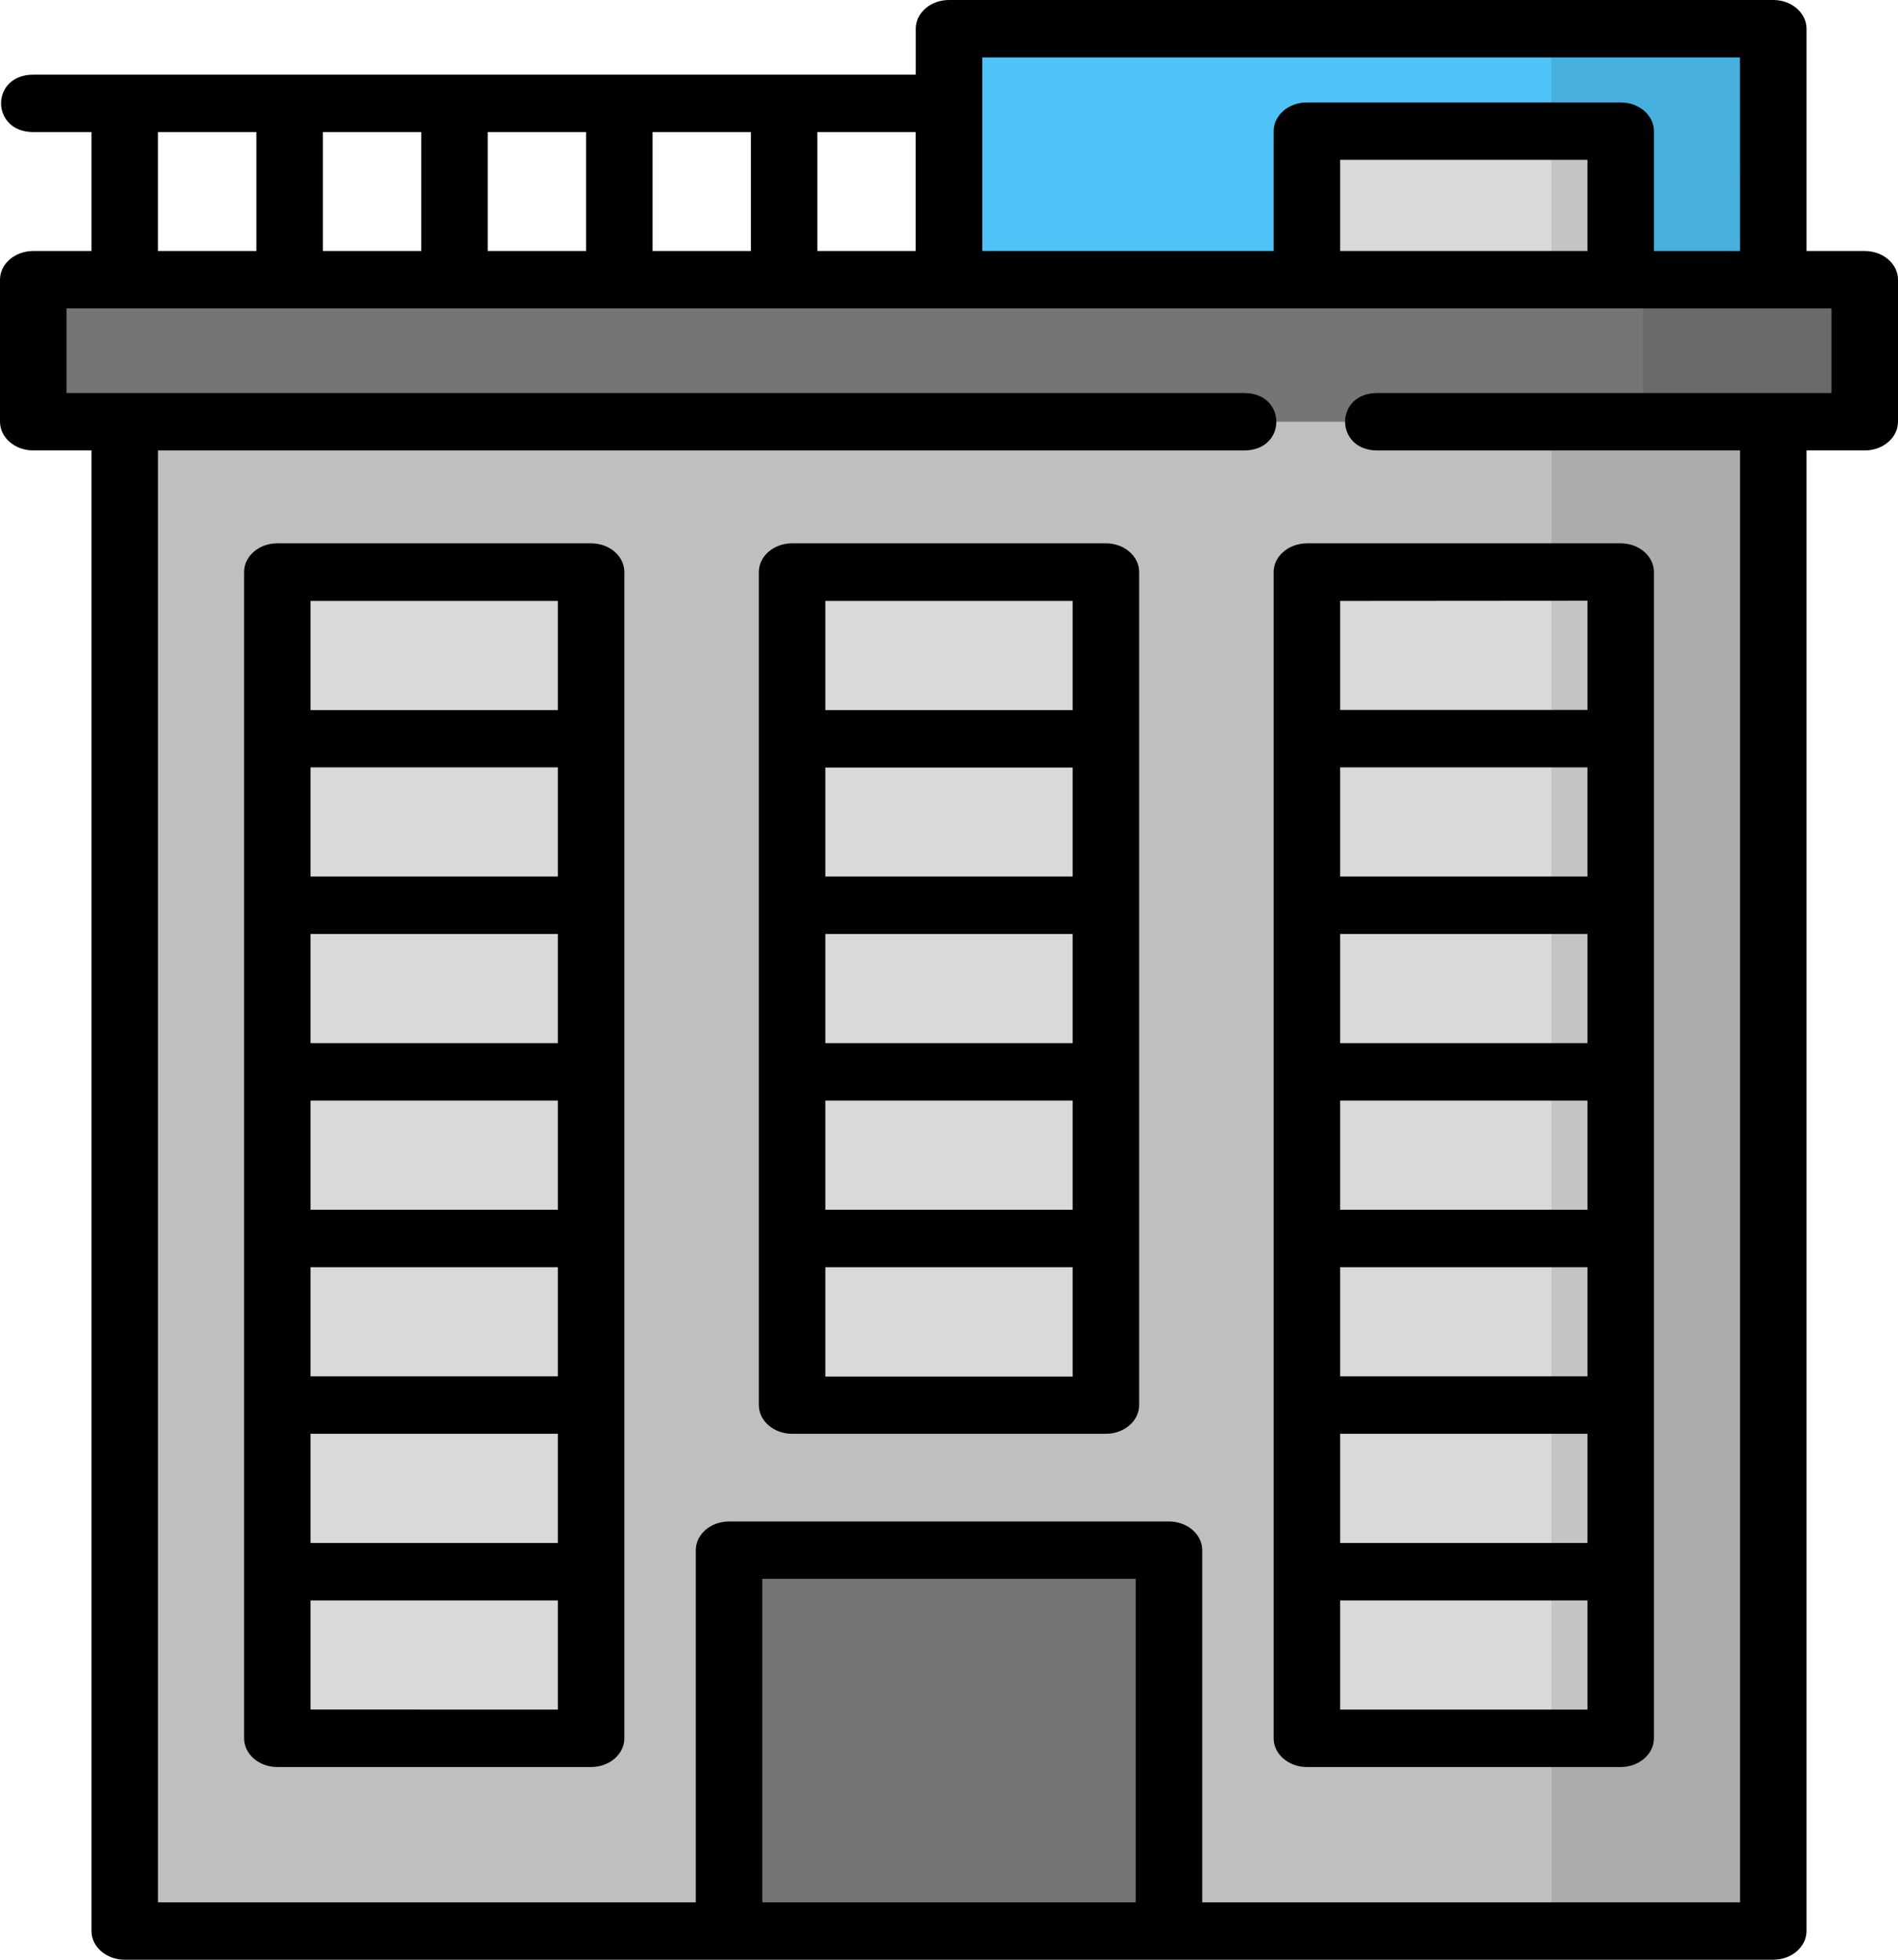 <svg xmlns="http://www.w3.org/2000/svg" viewBox="0 0 496 512"><defs><style>.a{fill:#bfbfbf;}.b{fill:#d9d9d9;}.c,.f{opacity:0.1;}.d{fill:#757575;}.e{fill:#4fc3f7;}.f{isolation:isolate;}</style></defs><title>17</title><polygon class="a" points="32.6 91.63 32.6 504.5 190.53 504.5 248 463.73 305.47 504.5 463.4 504.5 463.4 91.63 32.6 91.63"/><rect class="b" x="341.53" y="149.45" width="82" height="36.03"/><rect class="b" x="341.53" y="200.48" width="82" height="28.53"/><rect class="b" x="341.53" y="244" width="82" height="28.53"/><rect class="b" x="341.53" y="287.53" width="82" height="28.53"/><rect class="b" x="341.53" y="331.06" width="82" height="28.53"/><rect class="b" x="341.53" y="374.59" width="82" height="28.53"/><rect class="b" x="341.53" y="418.12" width="82" height="36.03"/><g class="c"><rect x="405.45" y="91.63" width="57.95" height="412.87"/></g><rect class="d" x="190.53" y="404.99" width="114.94" height="99.51"/><rect class="e" x="248" y="7.5" width="215.4" height="84.13"/><rect class="b" x="341.53" y="34.26" width="82" height="57.37"/><rect class="f" x="405.45" y="7.5" width="57.95" height="84.13"/><rect class="b" x="72.48" y="149.45" width="82" height="36.03"/><rect class="b" x="72.48" y="200.48" width="82" height="28.53"/><rect class="b" x="72.48" y="244" width="82" height="28.53"/><rect class="b" x="72.48" y="287.53" width="82" height="28.53"/><rect class="b" x="72.48" y="331.06" width="82" height="28.53"/><rect class="b" x="72.48" y="374.59" width="82" height="28.53"/><rect class="b" x="72.48" y="418.12" width="82" height="36.03"/><rect class="b" x="207.01" y="149.45" width="82" height="36.03"/><rect class="b" x="207.01" y="200.48" width="82" height="28.53"/><rect class="b" x="207.01" y="244" width="82" height="28.53"/><rect class="b" x="207.01" y="331.06" width="82" height="36.03"/><rect class="b" x="207.01" y="287.53" width="82" height="28.53"/><rect class="d" x="8.7" y="73.09" width="478.61" height="37.09"/><rect class="f" x="429.36" y="73.08" width="57.95" height="37.09"/><path d="M305.69,367.09V149.45c0-4.14-3.89-7.5-8.69-7.5H215c-4.8,0-8.69,3.36-8.69,7.5V367.09c0,4.14,3.89,7.5,8.69,7.5h82C301.8,374.59,305.69,371.23,305.69,367.09Zm-17.38-79.56v28.53H223.69V287.53Zm-64.62-15V244h64.62v28.53Zm0-72h64.62V229H223.69Zm64.62,159.11H223.69V331.06h64.62v28.53Zm0-202.64v28.53H223.69V157Z" transform="translate(-8)"/><path d="M340.84,149.45v304.7c0,4.14,3.89,7.5,8.69,7.5h82c4.8,0,8.69-3.36,8.69-7.5V149.45c0-4.14-3.89-7.5-8.69-7.5h-82C344.73,142,340.84,145.31,340.84,149.45Zm17.38,166.61V287.53h64.62v28.53Zm64.62,15v28.53H358.22V331.06Zm-64.62-58.53V244h64.62v28.53Zm0-43.52V200.48h64.62V229Zm64.62,174.11H358.22V374.59h64.62Zm0-246.17v28.53H358.22V157Zm-64.62,289.7V418.12h64.62v28.53Z" transform="translate(-8)"/><path d="M171.16,454.15V149.45c0-4.14-3.89-7.5-8.69-7.5h-82c-4.8,0-8.69,3.36-8.69,7.5v304.7c0,4.14,3.89,7.5,8.69,7.5h82C167.27,461.65,171.16,458.29,171.16,454.15ZM153.78,287.53v28.53H89.16V287.53Zm-64.62-15V244h64.62v28.53Zm64.62,58.53v28.53H89.16V331.06Zm0,43.53v28.53H89.16V374.59ZM89.16,229V200.48h64.62V229Zm0,217.64V418.12h64.62v28.53ZM153.78,157v28.53H89.16V157Z" transform="translate(-8)"/><path d="M247.31,7.5v12H16.69c-11.22,0-11.2,15,0,15H31.91V65.58H16.69c-4.8,0-8.69,3.36-8.69,7.5v37.1c0,4.14,3.89,7.5,8.69,7.5H31.91V504.5c0,4.14,3.89,7.5,8.69,7.5H471.4c4.8,0,8.69-3.36,8.69-7.5V117.68h15.22c4.8,0,8.69-3.36,8.69-7.5V73.08c0-4.14-3.89-7.5-8.69-7.5H480.09V7.5c0-4.14-3.89-7.5-8.69-7.5H256C251.2,0,247.31,3.36,247.31,7.5Zm215.4,58.09H440.22V34.26c0-4.14-3.89-7.5-8.69-7.5h-82c-4.8,0-8.69,3.36-8.69,7.5V65.58H264.69V15h198ZM358.22,41.76h64.62V65.58H358.22ZM207.22,497V412.49h97.56V497ZM25.38,80.58H486.62v22.1H367.91c-11.23,0-11.17,15,0,15h94.8V497H322.17V405c0-4.14-3.89-7.5-8.7-7.5H198.53c-4.81,0-8.7,3.36-8.7,7.5v92H49.29V117.68H333.14c11.23,0,11.19-15,0-15H25.38Zm67-15V34.5h25.7V65.58ZM135.45,34.5h25.7V65.58h-25.7Zm43.08,0h25.7V65.58h-25.7Zm-129.24,0H75V65.58H49.29Zm198,0V65.58h-25.7V34.5Z" transform="translate(-8)"/></svg>